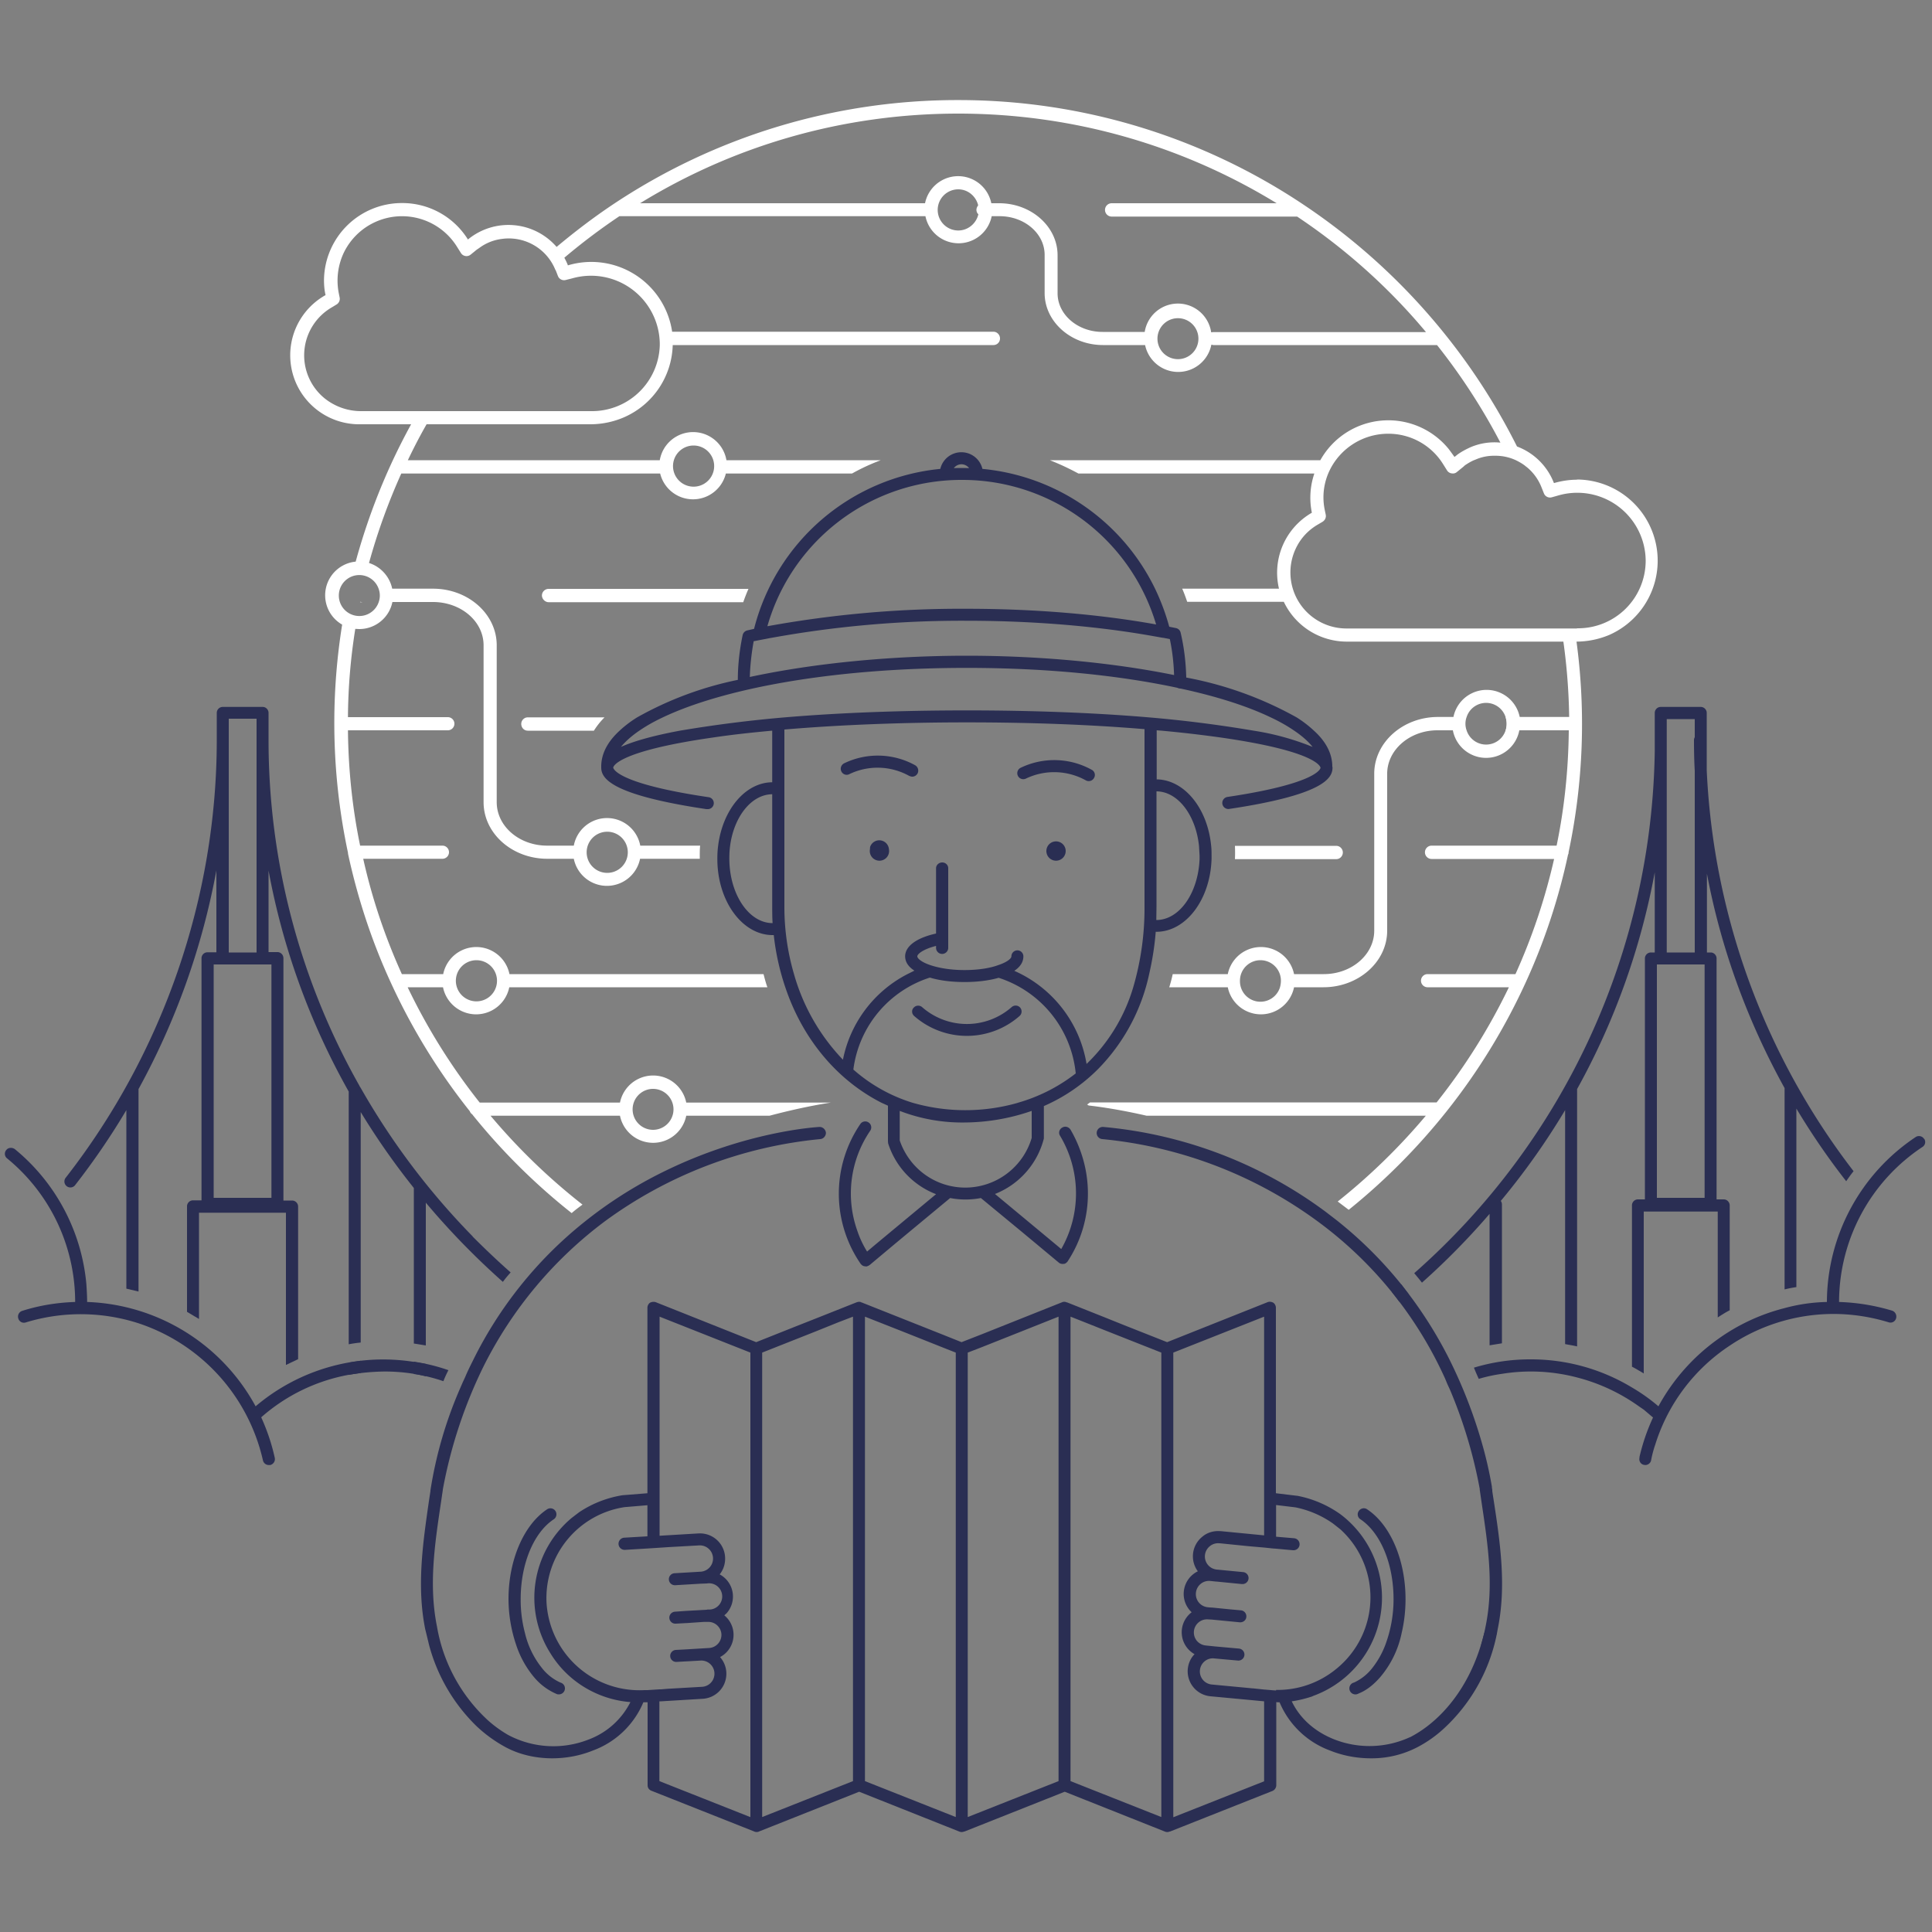 <svg xmlns="http://www.w3.org/2000/svg" viewBox="0 0 1000 1000">
	<rect x="0" y="0" width="1000" height="1000" fill="#808080" stroke="none"/>
	<path fill="#2a2e53" d="M286.6 786.4a3.1 3.1 0 0 0-3.4-5.2c-12.1 8-20 26.3-20 46.5a74.7 74.7 0 0 0 4 23.8 50.6 50.6 0 0 0 9.3 16.7 31.1 31.1 0 0 0 11.6 8.6c.4.2.8.2 1.1.2a3.1 3.1 0 0 0 1.2-6l-.3-.1a25.2 25.2 0 0 1-9.8-7.8 45.6 45.6 0 0 1-8.6-17.9 67.4 67.4 0 0 1-2.2-17.5c0-18.2 6.7-34.4 17.1-41.3"/>
	<path fill="#2a2e53" d="M773.2 777a467 467 0 0 1-.8-5.2v-.7l-.1-.5-.1-.7v-.4a208 208 0 0 0-5.4-23.4 254 254 0 0 0-17.1-43.5 219 219 0 0 0-20.6-32.9l-3.8-4.9a211.6 211.6 0 0 0-33.7-33.4l-5.6-4.3a227.3 227.3 0 0 0-115-43.8 3.1 3.1 0 0 0-.4 6.3 224.5 224.5 0 0 1 115.7 45.8 206.3 206.3 0 0 1 61.7 78.2l1.2 2.9 1.3 2.8a247 247 0 0 1 15.4 51.3v.4l1 6.9c3.3 22 6.4 42.9 2 64.1a86 86 0 0 1-2.4 9.5c-5 16.5-14 30.6-25.5 40.2a61 61 0 0 1-10.8 7.3l-.5.2a50 50 0 0 1-39.1 1.1c-10.1-4-17.8-10.9-22-19.7 3.6-.5 7.1-1.4 10.5-2.5l.6-.3a54.1 54.1 0 0 0 15.3-93.1l-1.3-1a57 57 0 0 0-22.3-9.5h-.2l-10.8-1.3v-96c0-1-.5-2-1.3-2.6-.9-.5-2-.7-3-.3l-52 20.7-22-8.7-10.7-4.3-19.1-7.6h-.2c-.8-.4-1.7-.4-2.5 0l-41.4 16.5-10.5 4.1-10-4-41.8-16.6h-.2c-.1-.2-.3-.2-.4-.2-.7-.2-1.4 0-2 .2l-20.4 8.1-10.9 4.3-20.6 8.2-52-20.7q-1.5-.45-3 .3c-.8.6-1.3 1.6-1.3 2.6v96l-12.5 1h-.2a56.5 56.5 0 0 0-22.6 8.8l-3.8 2.9a53.8 53.8 0 0 0-11 70.3 52.5 52.5 0 0 0 9.8 11.7 53.8 53.8 0 0 0 31.5 13.4 39.8 39.8 0 0 1-21.7 19.4A49.8 49.8 0 0 1 263 898a61.8 61.8 0 0 1-10.7-7.8 85.4 85.4 0 0 1-26.1-48.2c-4.3-21.2-1.3-42 2-64l1-6.8v-.2a244.8 244.8 0 0 1 21.2-64 212.2 212.2 0 0 1 62.6-74.8 224.7 224.7 0 0 1 111.5-42.6c1.7-.1 3-1.6 3-3.3-.2-1.7-1.6-3-3.3-3-1.6.1-38.3 2.2-81 23.3a222 222 0 0 0-41 26.1 211 211 0 0 0-57.4 71.5c-1.4 2.8-2.8 5.6-4 8.5l-1.3 2.8-1.3 3a214.5 214.5 0 0 0-15.4 52.9v.4l-.8 5.2c-3.1 21.6-6.4 44-1.9 66.3l.5 2 1.5 6.2a91.3 91.3 0 0 0 24.6 42 71.4 71.4 0 0 0 15.3 11c7 3.7 15.3 5.6 23.8 5.6 7.1 0 14.3-1.3 21-4a45.2 45.2 0 0 0 26.2-25h2.2v43c0 1.2.7 2.3 2 2.8l53 21a3.1 3.1 0 0 0 2.4.2l.2-.1 51.9-20.6 51.8 20.6a3.1 3.1 0 0 0 2.5 0h.2l51.9-20.6 51.8 20.6a3.1 3.1 0 0 0 2.5 0h.2l53-21c1.2-.5 2-1.7 2-3v-43l.8.1h.9a45.3 45.3 0 0 0 26.2 25c6.7 2.7 14 4 21 4a51.2 51.2 0 0 0 26.4-7q6-3.45 11.1-8.1a90.5 90.5 0 0 0 28.2-51.7c4.6-22.3 1.3-44.7-2-66.3m-439.6 97.8a48.2 48.2 0 0 1-50.7-45 47.6 47.6 0 0 1 40.3-49.7l11.9-1v16.1l-11.9.7a3.1 3.1 0 0 0 .2 6.3h.2l1.5-.1 10-.6 6.2-.4 4.5-.3 16-.9a6.8 6.8 0 0 1 .9 13.6l-13.5.8a3.1 3.1 0 0 0 .2 6.2h.2l13.3-.8h.2l2.8-.1a6.8 6.8 0 1 1 .8 13.5h-.5l-.4.1-1.7.1-9 .5-5.6.4a3.1 3.1 0 0 0 .1 6.2h.2l5.5-.3h.2l8.7-.6h2a6.8 6.8 0 0 1 7.2 6.3 6.8 6.8 0 0 1-6.4 7.2l-5 .3-6.6.4-5.6.3a3.1 3.1 0 1 0 .4 6.2l5.4-.3h.2l7-.4a6.8 6.8 0 0 1 .4 13.6l-17.4 1-3.7.3h-.8l-6.2.4zm54.7 65.7-47-18.6v-41.3h.9l21.4-1.3a13 13 0 0 0 9.1-21.6 13 13 0 0 0 2.2-21.6l1.2-1.1a13 13 0 0 0-3.6-20.1c2-2.5 3-5.6 2.8-9a13 13 0 0 0-13.6-12.2h-.2l-20.1 1.2V681.5l47 18.6v240.4ZM441.5 693v228.9l-47 18.6V700.1l27.8-11 11.4-4.6 7.8-3zm53.2 247.5-47-18.6V681.5l20.3 8 20.1 8 6.6 2.6zm53.2-254v235.4l-47 18.6V700.1l7-2.7 20.9-8.3 19.1-7.6zm53.2 53v201l-47-18.6V681.5l6.6 2.6 11.3 4.5 29.1 11.5v39.5ZM654.3 922l-47 18.6V700.1l47-18.6v113.2l-22.6-2.2h-.4c-3.3-.2-6.6.8-9.1 3a13 13 0 0 0-2.2 17.8 13 13 0 0 0-3.2 21.2 13 13 0 0 0 1.5 21.7c-2 2-3.2 4.7-3.5 7.6a13 13 0 0 0 11.8 14.2l21.4 2 6.3.6zm6.2-47-1.4-.1a93 93 0 0 1-2.3-.2l-2.5-.2-5.7-.6h-.3l-2-.2-19.1-1.8a6.8 6.8 0 0 1-3.7-12 6.6 6.6 0 0 1 5-1.5l6.6.6 5.6.5a3.1 3.1 0 0 0 .6-6.2l-5.6-.5-6.7-.6-4.9-.5a7 7 0 0 1-4.6-2.4 6.8 6.8 0 0 1 5.9-11.1h.2l1.7.1 14.4 1.4h.3c1.6 0 3-1.2 3.1-2.8a3.1 3.1 0 0 0-2.8-3.4l-5.6-.5-9-.9-1.7-.1-.9-.1a6.8 6.8 0 0 1-6.1-7.4 6.8 6.8 0 0 1 7.4-6.2l2.9.3h.2l13.2 1.3h.3a3.1 3.1 0 0 0 .3-6.2l-13.5-1.3a6.8 6.8 0 0 1-3.7-12 6.7 6.7 0 0 1 5-1.6h.3l14.8 1.5 8 .7 4.8.5 1.5.1 6.5.6 2.3.2h.3a3.1 3.1 0 0 0 3-3.7 3.1 3.1 0 0 0-2.7-2.5l-9.4-.8V779l10 1.2a51.6 51.6 0 0 1 19.5 8.4l3.8 3a47.6 47.6 0 0 1-2 72.1 47.8 47.8 0 0 1-31.3 11Z"/>
	<path fill="#2a2e53" d="M717 851.5a45 45 0 0 1-6.5 11.6 25.5 25.5 0 0 1-9.7 7.8l-.4.1a3.1 3.1 0 1 0 2.3 5.8l2-.9c3.5-1.7 6.7-4.4 9.6-7.7a51.1 51.1 0 0 0 11.2-23c1.3-5.5 2-11.4 2-17.5 0-20.2-7.8-38.5-19.9-46.5-1.4-1-3.4-.5-4.3.9-1 1.4-.6 3.4.9 4.3 10.4 7 17.1 23.1 17.1 41.3a67.5 67.5 0 0 1-4.3 23.8m12.1-181.7-4.8 4a200 200 0 0 0-3.8-5c1.6-1.2 3.2-2.6 4.8-4zm-514.9 35.1 6.3 1.1v6.4c-2.1-.5-4.2-1-6.3-1.2v-6.4Zm-33.7.4 6.3-1v6.3l-6.3 1zm594.2 139.9-1.6 6.3h-6.5l1.7-6.3z"/>
	<path fill="#fff" d="M784.1 374.7c0 1-.3 1.9-1 2.5-.6.6-1.5 1-2.4 1h-1.4a10.1 10.1 0 0 0 0-6.9h1.4c1 0 1.8.4 2.4 1 .7.6 1 1.5 1 2.4"/>
	<path fill="#2a2e53" d="M244.7 640a373.6 373.6 0 0 1-58-76.9l-.7-1.1v-.1a363.4 363.4 0 0 1-47-179.3V369c0-1.7-1.4-3.1-3-3.1h-20.8a3.1 3.1 0 0 0-3 3.1v14c0 81.5-27.8 162-78.2 226.6a3.1 3.1 0 0 0 3.3 4.9 3 3 0 0 0 1.6-1.1 372 372 0 0 0 26.5-38.8V667l6.3 1.5V563.7A377.4 377.4 0 0 0 112 450.5v42.4h-4.6a3.1 3.1 0 0 0-3.1 3.2v125.2H100a3.1 3.1 0 0 0-3.2 3V679l6.2 3.7v-55h45v78.8l6.3-3v-79c0-1.7-1.4-3.1-3.1-3.1h-4.5V496c0-1.8-1.4-3.2-3.1-3.2H139v-42.2A369.4 369.4 0 0 0 180.5 565v130.8c2-.4 4.1-.7 6.2-.9V575.6a376 376 0 0 0 27.5 39.3v80.5l6.2 1v-73.9a390 390 0 0 0 39.9 41c1.2-1.7 2.6-3.3 4-4.9-6.8-6-13.3-12.2-19.7-18.6Zm-104.2-20h-29.9V499.2h29.9zm-22.1-127V372h14.4v121z"/>
	<path fill="#2a2e53" d="M214.2 704.9a102 102 0 0 0-81.9 23 103.3 103.3 0 0 0-87.2-54c0-3.1-.2-6.2-.4-9.3a102.3 102.3 0 0 0-37-69.8c-1.4-1-3.4-.9-4.4.4a3 3 0 0 0 .4 4.4 96 96 0 0 1 35.2 74.3c-9.4.3-18.6 1.8-27.4 4.6a3.1 3.1 0 0 0-2 4 3 3 0 0 0 3.8 2 97.3 97.3 0 0 1 58.3.4 97.4 97.4 0 0 1 64.5 71 3.1 3.1 0 0 0 3.1 2.4h.7c1.7-.5 2.7-2.1 2.3-3.8-1.6-7.3-4-14.3-7-20.9a94 94 0 0 1 45.3-22 118.6 118.6 0 0 1 18-1.7 93.9 93.9 0 0 1 31 5 59 59 0 0 1 2.6-5.7 96.4 96.4 0 0 0-17.9-4.4Zm352.1-302.3a3.1 3.1 0 0 1-4.3 1.3 33.8 33.8 0 0 0-31-.9 3.1 3.1 0 0 1-2.7-5.6 40 40 0 0 1 36.7 1 3 3 0 0 1 1.3 4.2m-91.4-2.2c-.6 1-1.6 1.6-2.7 1.6-.6 0-1-.2-1.6-.4a33.7 33.7 0 0 0-31-.9c-1.5.8-3.4.1-4.1-1.4-.8-1.6-.1-3.4 1.4-4.2a40 40 0 0 1 36.8 1c1.5.9 2 2.8 1.2 4.3m-14.8 39.1a5 5 0 1 1-9.8 0c0-.6 0-1.2.3-1.7a5 5 0 0 1 9.5 1.7m91.4 0a5 5 0 1 1-9.8 0 5 5 0 0 1 9.8 0m-27.9 81.8a35.1 35.1 0 0 1-46.3 0 3.1 3.1 0 0 0-4.4.3c-1.2 1.2-1 3.2.3 4.3a41.3 41.3 0 0 0 54.5 0 3.1 3.1 0 0 0 .3-4.4 3.1 3.1 0 0 0-4.4-.2"/>
	<path fill="#2a2e53" d="M689.6 396.9v-.1c0-6.7-3.3-13-9.5-18.6a59 59 0 0 0-9-6.9 187.7 187.7 0 0 0-57.1-20.6c-.2-7.8-1.1-15.6-2.9-23.2a3.1 3.1 0 0 0-2.4-2.4l-3.5-.7a116.6 116.6 0 0 0-7.3-19.6 110.9 110.9 0 0 0-89.4-62.1 11.2 11.2 0 0 0-21.8 0 110.5 110.5 0 0 0-96.4 82.8l-3.5.8a3.2 3.2 0 0 0-2.4 2.4c-1.6 7.6-2.5 15.4-2.5 23.2a179 179 0 0 0-52.1 19.4 58.6 58.6 0 0 0-9.1 6.9c-6 5.5-9.3 11.5-9.5 18v1.1c0 5.8 5.6 14.2 54.4 21.5h.5a3.1 3.1 0 0 0 .5-6.2c-48.6-7.2-49.2-15.2-49.2-15.3s.6-8.3 51.9-15.6c9.3-1.4 19.4-2.5 30.2-3.5h.2v26.7c-14 .1-25.7 14.3-28 32.9-.3 2.2-.4 4.4-.4 6.6v.2c0 21.8 12.9 39.4 28.6 39.4h.6a127.3 127.3 0 0 0 6 27.1c9 26.8 26.8 48 49.8 59.7l3.3 1.5v18.5l.1 1a41.7 41.7 0 0 0 24.8 26.3l-23 19.1-8.3 6.9-4.4 3.7a50 50 0 0 1-5-10.6 57.6 57.6 0 0 1 6.6-51.9c1-1.4.6-3.4-.8-4.3-1.4-1-3.4-.6-4.3.8a64 64 0 0 0 .2 72.4l.2.2a3.8 3.8 0 0 0 1 .8l.3.1.4.1.7.1h.6l.4-.2.3-.1.4-.2.2-.2h.1L463 644l8.3-6.9 20.5-17a41.8 41.8 0 0 0 15.9 0l20.6 17 8.3 6.9 11.4 9.5.4.3.4.2.4.1.4.1h.4c.5 0 1 0 1.3-.2l.2-.1c.2 0 .3-.2.4-.3l.5-.4.4-.6a63.6 63.6 0 0 0 10.3-34.9c0-11.6-3.2-23-9-33-1-1.5-2.9-2-4.4-1-1.4.8-2 2.7-1 4.2a58.1 58.1 0 0 1 .6 58.6l-3-2.5-8.3-6.9-23-19.1a42 42 0 0 0 25.3-28.7v-16.8a90.8 90.8 0 0 0 28.1-19.2 100 100 0 0 0 26.4-49.1c1.6-7 2.8-14.2 3.4-21.9h.3c15.4 0 28-16.8 28.6-37.8V443c0-1.7 0-3.5-.2-5.1-1.8-19.4-13.8-34.3-28.2-34.5V378l2.6.2c10.9 1 21 2.2 30.3 3.5 51.3 7.3 51.9 15.6 51.9 15.7s-.6 8-48.2 15.1a3.1 3.1 0 1 0 1 6.2c47.9-7.2 53.4-15.6 53.4-21.3v-.4Zm-192-156.6a5 5 0 0 1 4 2 109 109 0 0 0-7.9 0 5 5 0 0 1 4-2Zm-96 71.4a104.5 104.5 0 0 1 96.3-63.3 104.6 104.6 0 0 1 100.5 74.8h-.1c-29.4-5.3-63.2-8.1-97.9-8.1a558 558 0 0 0-103 9h-.2c1.2-4.2 2.7-8.4 4.4-12.4m-11.5 20.2 8.8-1.7h.1a552 552 0 0 1 101.4-8.9c34.3 0 67.8 2.8 96.8 8l4.5.8h.1l.7.1 3 .6c1.3 6.1 2 12.4 2.2 18.6-32-6.5-69.9-10-107.3-10-39.4 0-79.3 3.9-112.3 11 .2-6.2.9-12.4 2-18.5m9.8 145.9c-12.3 0-22.3-14.9-22.4-33.2v-.2c0-2.2.1-4.4.4-6.6 2-15.1 11-26.6 21.8-26.7v58c0 3 0 5.9.2 8.7M534 589a35.9 35.9 0 0 1-34.3 25.7c-15.5 0-29-9.8-34-24.4V575a89.8 89.8 0 0 0 33.5 6 107.6 107.6 0 0 0 34.8-6zm-7.1-18.2a98.9 98.9 0 0 1-54.5 0 83.5 83.5 0 0 1-30.7-17.2 57.6 57.6 0 0 1 39.6-47.6c5.3 1.6 11.6 2.3 17.9 2.3s12.5-.7 17.7-2.2a58 58 0 0 1 39.9 49.5 87.7 87.7 0 0 1-30 15.2Zm65.5-164v62.4a145.5 145.5 0 0 1-5.9 42 90.7 90.7 0 0 1-24.1 39.5 64.1 64.1 0 0 0-37.4-48.2c3-2 4.7-4.5 4.7-7.5a3.1 3.1 0 0 0-6.2 0c0 1.1-2.2 3-6.7 4.5-4 1.5-10 2.6-17.6 2.6s-13.7-1.2-17.8-2.6c-4.4-1.5-6.6-3.4-6.6-4.5 0-1.2 3-3.7 9.7-5.4v1a3.1 3.1 0 1 0 6.3 0v-41.2c0-1.7-1.4-3-3.1-3s-3.2 1.3-3.2 3v33.8c-10 2.2-16 6.5-16 11.8 0 3 1.8 5.5 4.8 7.4l-3.8 1.9a63.8 63.8 0 0 0-33.2 44.2 105.4 105.4 0 0 1-25.3-44.2 123.4 123.4 0 0 1-5-35.1v-91.6c28.2-2.4 60.6-3.7 94.4-3.7s64.3 1.2 92 3.5v29.3Zm28.2 31 .3 5.1v1.7c-.7 17.6-10.4 31.6-22.4 31.6l.1-7v-59.6c11.1.1 20.3 12.3 22 28.2m28.3-59.6a654 654 0 0 0-54.4-6.9c-28.2-2.4-60.5-3.6-94-3.6s-66 1.2-94.2 3.6a662 662 0 0 0-54.4 6.9c-15 2.8-24.5 5.7-30.5 8.4 2.3-2.8 5.5-5.7 9.5-8.4 3.5-2.4 7.5-4.7 12.2-6.9 30.5-14.5 86.4-25.6 157.3-25.6 42.5 0 79.5 4 109 10.3.4.2 1 .4 1.5.4h.2c19 4.1 34.7 9.2 46.6 14.9 4.7 2.2 8.7 4.5 12.2 6.9 4 2.7 7.2 5.5 9.5 8.4a136 136 0 0 0-30.5-8.4m122.3 318.1 6.2-1v-71.8c0-.7-.2-1.4-.6-1.9 12.4-14.9 23.5-30.6 33.3-47v121.1c2 .4 4.2.7 6.2 1.2V563.7c19.4-35 32.9-72.8 40.2-112.2V493h-2a3.1 3.1 0 0 0-3.1 3v124.8h-3.7a3.1 3.1 0 0 0-3 3.1v83.5c2 1 4.1 2.3 6.1 3.5v-83.8h38.3v54.8c2-1.3 4-2.6 6.2-3.7V624c0-1.8-1.4-3.2-3.1-3.2h-3.7V496.1c0-1.7-1.4-3.1-3-3.1h-2v-40.8c7.3 38.8 21 76.3 40.2 111v104.2c2-.5 4-.9 6.1-1.2v-92.4c7.8 13 16.4 25.6 25.8 37.6a80 80 0 0 1 3.8-5.2 367.6 367.6 0 0 1-76-207.5V369c0-1.7-1.4-3.1-3.1-3.1h-20.7a3.1 3.1 0 0 0-3.1 3.1v19.6A367.1 367.1 0 0 1 732 659a155 155 0 0 1 4 4.9 375 375 0 0 0 35-35.6v68Zm111.1-197.1V620h-24.7V499.2zm-19.6-127h14.5v9.4a3 3 0 0 0-.4 1.4c0 5.3.1 10.7.4 16v94h-14.5V372Z"/>
	<path fill="#2a2e53" d="M996 589.5h-.1a3.1 3.1 0 0 0-4.3-1 103 103 0 0 0-46 85.4 90 90 0 0 0-22 3.2 102 102 0 0 0-34.5 16.1 103.3 103.3 0 0 0-30.7 34.7 93 93 0 0 0-13.8-9.8 100.9 100.9 0 0 0-52.4-14.5 100.1 100.1 0 0 0-29.3 4.3l1.2 2.9 1.3 2.9a81 81 0 0 1 12-2.6 94 94 0 0 1 39 1.9 96.3 96.3 0 0 1 31.6 14.7l2.9 2 4.7 4a104.2 104.2 0 0 0-7 20.4v.4c-.4 1.7.6 3.4 2.3 3.7l.7.1c1.4 0 2.7-1 3-2.4a56 56 0 0 1 2.1-8 95.4 95.4 0 0 1 38.6-51.4 96.5 96.5 0 0 1 53.5-16.4h.2c9.7 0 19.3 1.5 28.5 4.3a3 3 0 0 0 3.9-2c.5-1.7-.4-3.4-2-4-9-2.7-18.1-4.2-27.5-4.5a96.4 96.4 0 0 1 43.1-80.2 3 3 0 0 0 1-4.2"/>
	<path fill="#fff" d="M269.8 374.7c0 2 1.5 3.5 3.4 3.5h34.2c1.5-2.4 3.3-4.7 5.5-6.9h-39.7a3.4 3.4 0 0 0-3.4 3.4m421.8 70a3.4 3.4 0 1 0 0-6.9h-52.4a78 78 0 0 1 0 6.9zM387.4 304.8H284c-2 0-3.5 1.6-3.5 3.4s1.6 3.5 3.5 3.5h100.7a91 91 0 0 1 2.7-6.9"/>
	<path fill="#fff" d="M816.3 248.3c-4 0-8 .6-11.8 1.7h-.2a32.8 32.8 0 0 0-19.1-18.9 325.4 325.4 0 0 0-36.4-57 325.7 325.7 0 0 0-73.4-67.7A320.9 320.9 0 0 0 496 51.8a321 321 0 0 0-179.3 54.4c-10 6.7-19.5 14-28.6 21.6a33 33 0 0 0-45.7-4l-.2.2-.1-.2a40 40 0 0 0-34.1-18.7 40.3 40.3 0 0 0-40.3 39.9c0 2.5.2 5.2.8 7.7v.1h-.1a35.7 35.7 0 0 0 18.2 66.8h26.2a329 329 0 0 0-10.7 21.3q-10.95 24-18 49.8a17.5 17.5 0 0 0-7 32.6 321.8 321.8 0 0 0 3 118v.2l.1.7c5 23 12.3 45.1 21.9 66a322.7 322.7 0 0 0 41.1 67v.1c.3.6.7 1.2 1.3 1.5v.1a324 324 0 0 0 51.4 51c1.8-1.6 3.7-3 5.6-4.4a318.7 318.7 0 0 1-47.6-46h67a17.5 17.5 0 0 0 34.3 0h43.1c12.4-3.3 23.3-5.5 31.7-6.8h-74.8a17.5 17.5 0 0 0-34.3 0h-72.6A315.7 315.7 0 0 1 211 511h18.3a17.5 17.5 0 0 0 34.3 0h133.6c-.8-2.2-1.4-4.5-2-6.8H263.7a17.5 17.5 0 0 0-34.3 0H208c-8.6-19-15.4-39-20-59.7h41a3.4 3.4 0 1 0 0-6.8h-42.6c-4-19.3-6.1-39.3-6.3-59.7h51.7a3.4 3.4 0 1 0 0-6.8h-51.7c.1-15.5 1.4-30.8 3.8-45.7l2 .1c8.5 0 15.6-6 17.2-14h21c14.5 0 26.2 10 26.2 22.4v81.2c0 16.2 14.8 29.3 33 29.3H297a17.5 17.5 0 0 0 34.3 0h30.9V443c0-1.8 0-3.6.2-5.3h-31a17.5 17.5 0 0 0-34.4 0h-13.8c-14.4 0-26.1-10-26.1-22.5V334c0-16.2-14.8-29.3-33-29.3H203c-1.3-6.3-6-11.4-12-13.3 4.4-16 10-31.4 16.7-46.3h134a17.5 17.5 0 0 0 34 0H441c4.8-2.7 9.8-5 14.9-6.9H376a17.5 17.5 0 0 0-34.5 0H211.1c3-6.3 6.2-12.5 9.7-18.6h85a44.1 44.1 0 0 0 16.7-3.4 42 42 0 0 0 25.7-37.6h166c1.9 0 3.4-1.5 3.4-3.4s-1.5-3.5-3.4-3.5H347.9a42.3 42.3 0 0 0-53.8-34.4l-.2.1v-.2c-.5-1.3-1.1-2.5-1.8-3.8a320 320 0 0 1 28.5-21.5H479a17.5 17.5 0 0 0 34.3 0h4.1c12.9 0 23.3 9 23.3 20v19.8c0 14.8 13.6 26.9 30.2 26.9h21.8a17.5 17.5 0 0 0 34.3-.2l1 .2h115.8a317 317 0 0 1 32.8 50.5 31.5 31.5 0 0 0-15.5 2.4c-2.2 1-4.5 2.2-6.6 3.7l-1.5 1.2-.2.1-.1-.2-2.7-3.7a40.3 40.3 0 0 0-66.6 5.6h-140c5.1 2 10 4.3 14.8 6.9h122.1a38.8 38.8 0 0 0-1.3 20.2v.1a35.8 35.8 0 0 0-17 39.3h-50.1c1 2.2 1.8 4.5 2.6 6.8h50a36.1 36.1 0 0 0 32.7 20.6h112q2.7 19.2 3 39h-25.6a17.5 17.5 0 0 0-34.3 0h-8c-18.2 0-33 13.2-33 29.4v81.2c0 12.4-11.7 22.5-26.1 22.5h-15.4a17.5 17.5 0 0 0-34.3 0H607c-.5 2.3-1.1 4.6-1.8 6.8h30.3a17.5 17.5 0 0 0 34.3 0H685c18.1 0 33-13.1 33-29.3v-81.2c0-12.4 11.7-22.5 26-22.5h8a17.5 17.5 0 0 0 34.4 0H812c-.2 20.4-2.3 40.4-6.3 59.7H741a3.4 3.4 0 1 0 0 6.9h63.4a312 312 0 0 1-20 59.6h-45.5a3.4 3.4 0 1 0 0 6.8H781a315.7 315.7 0 0 1-37.4 59.6H564.2l-1.5 1.1.8.5c7 .8 17.4 2.4 30 5.3H738a319.7 319.7 0 0 1-45.6 44.4l5.7 4.3a326.6 326.6 0 0 0 50.6-50.9 322.7 322.7 0 0 0 41.1-67 318.8 318.8 0 0 0 21.8-65.9c.2-.4.3-.7.3-1.1v-.2a320.1 320.1 0 0 0 4.1-109h.2a44.4 44.4 0 0 0 16.6-3.4 42 42 0 0 0-16.6-80.5ZM338 563.6a10.6 10.6 0 0 1 0 21.2 10.6 10.6 0 0 1-10-14c1.4-4.2 5.4-7.2 10-7.2M246.6 497a10.6 10.6 0 1 1 0 21.3 10.6 10.6 0 0 1 0-21.3m67.7-66.5a10.6 10.6 0 1 1 0 21.3 10.6 10.6 0 0 1 0-21.3M196 304.8a10.3 10.3 0 0 1 0 6.9 10.6 10.6 0 1 1 0-6.9m163-74.2a10.6 10.6 0 1 1 0 21.3 10.6 10.6 0 0 1 0-21.3m-71.4-90.8 1.2 3.1a3.4 3.4 0 0 0 4.1 2l3.2-.8a35.6 35.6 0 0 1 45.4 33.6v1a35.1 35.1 0 0 1-35.5 34.1H186.7a30.1 30.1 0 0 1-18.9-6.8 28.7 28.7 0 0 1 4.1-47l2.3-1.4c1.2-.7 1.9-2.2 1.6-3.6l-.5-2.5a33.8 33.8 0 0 1 2.6-20.6 33.5 33.5 0 0 1 58.5-3.4l2.2 3.5a3.4 3.4 0 0 0 5 .8l3.2-2.6 1.2-.8a24.6 24.6 0 0 1 11.5-4.7 26 26 0 0 1 28 16.1ZM496 119.3a10.6 10.6 0 0 1 0-21.3c5 0 9.2 3.6 10.3 8.3-.5.6-.9 1.5-.9 2.3s.3 1.7 1 2.3c-1.1 4.8-5.4 8.4-10.4 8.4m113.7 66.6a10.6 10.6 0 1 1 0-21.2 10.6 10.6 0 0 1 0 21.2m18.2-14-1 .1a17.4 17.4 0 0 0-34.4-.2h-21.8c-12.9 0-23.3-9-23.3-20v-19.7c0-14.8-13.6-26.9-30.2-26.9h-4.1a17.5 17.5 0 0 0-34.3 0H331.3c48-29.5 104.4-46.4 164.7-46.4s116.8 17 164.8 46.4h-85.4a3.4 3.4 0 0 0 0 6.9h96c25 16.7 47.5 36.8 66.7 59.8H628ZM663 507.6c0 1.2-.2 2.4-.5 3.5a10.6 10.6 0 0 1-20.7-3.5 10.6 10.6 0 0 1 21.2 0m116.8-133a10.6 10.6 0 0 1-20.7 3.4 10.1 10.1 0 0 1 0-6.8 10.6 10.6 0 0 1 20.7 3.4m36.4-49.3H697a29 29 0 0 1-24-45.4c2.4-3.5 5.6-6.4 9.3-8.5l2.2-1.3c1.3-.8 2-2.2 1.7-3.7l-.5-2.4a32 32 0 0 1 2.6-20.7 33.7 33.7 0 0 1 30.2-18.8 33.3 33.3 0 0 1 28.3 15.5l2.2 3.5c.5.8 1.4 1.4 2.3 1.5 1 .2 2 0 2.8-.7l3.2-2.6 1-.9c1.5-1 3-1.9 4.6-2.6l.8-.3a23.7 23.7 0 0 1 10-2 25 25 0 0 1 10.9 2.3c2 1 3.8 2 5.4 3.4l.3.2c3.4 2.8 6 6.4 7.6 10.5l1.2 3a3.4 3.4 0 0 0 4.1 2.1l3.2-.9a35.4 35.4 0 0 1 45.4 33.7 35 35 0 0 1-35.5 35Z"/>
	<path fill="#fff" d="M186.4 311.7h1.2l-1.2-.2z"/>
</svg>

